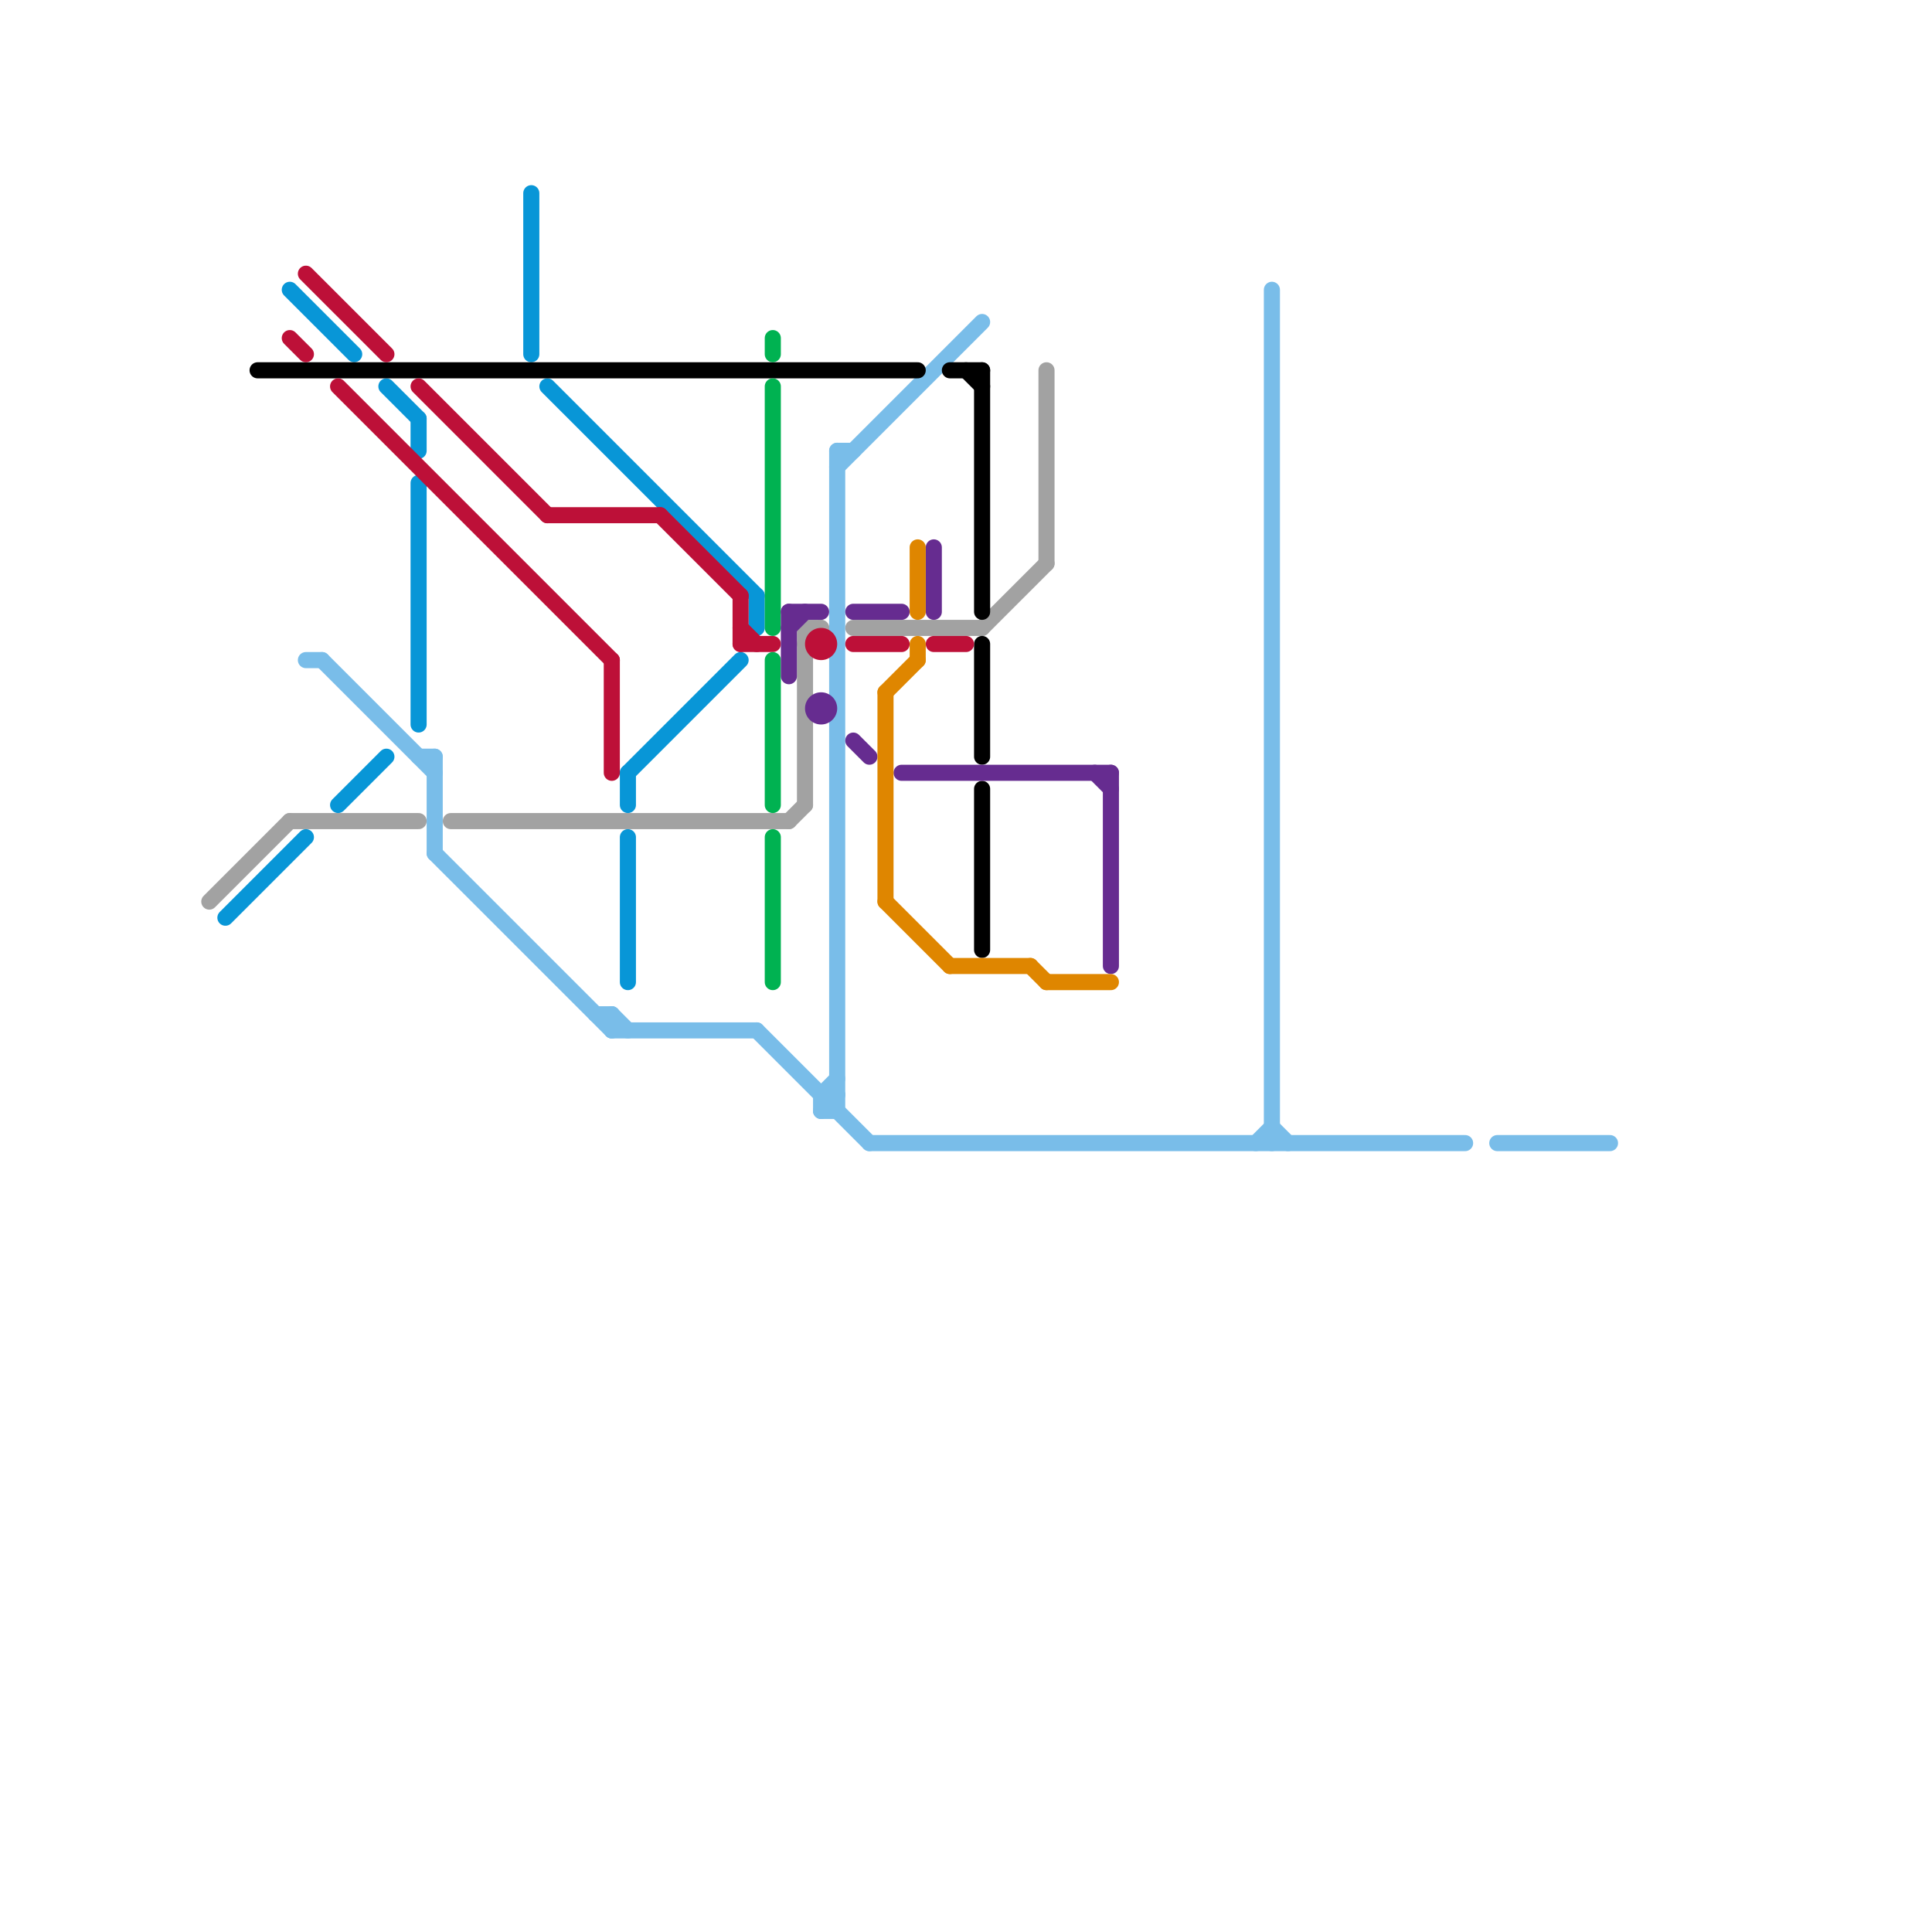 
<svg version="1.1" xmlns="http://www.w3.org/2000/svg" viewBox="0 0 120 120">
<style>text { font: 1px Helvetica; font-weight: 600; white-space: pre; dominant-baseline: central; } line { stroke-width: 1; fill: none; stroke-linecap: round; stroke-linejoin: round; } .c0 { stroke: #79bde9 } .c1 { stroke: #a2a2a2 } .c2 { stroke: #0896d7 } .c3 { stroke: #000000 } .c4 { stroke: #bd1038 } .c5 { stroke: #00b251 } .c6 { stroke: #662c90 } .c7 { stroke: #df8600 }</style><defs><g id="wm-xf"><circle r="1.2" fill="#000"/><circle r="0.9" fill="#fff"/><circle r="0.6" fill="#000"/><circle r="0.3" fill="#fff"/></g><g id="wm"><circle r="0.6" fill="#000"/><circle r="0.3" fill="#fff"/></g></defs><line class="c0" x1="19" y1="41" x2="20" y2="41"/><line class="c0" x1="52" y1="29" x2="61" y2="20"/><line class="c0" x1="51" y1="68" x2="51" y2="69"/><line class="c0" x1="79" y1="18" x2="79" y2="71"/><line class="c0" x1="27" y1="53" x2="38" y2="64"/><line class="c0" x1="93" y1="71" x2="100" y2="71"/><line class="c0" x1="51" y1="68" x2="52" y2="67"/><line class="c0" x1="38" y1="63" x2="39" y2="64"/><line class="c0" x1="51" y1="69" x2="52" y2="69"/><line class="c0" x1="52" y1="28" x2="53" y2="28"/><line class="c0" x1="20" y1="41" x2="27" y2="48"/><line class="c0" x1="38" y1="64" x2="47" y2="64"/><line class="c0" x1="26" y1="47" x2="27" y2="47"/><line class="c0" x1="79" y1="70" x2="80" y2="71"/><line class="c0" x1="52" y1="28" x2="52" y2="69"/><line class="c0" x1="47" y1="64" x2="54" y2="71"/><line class="c0" x1="51" y1="69" x2="52" y2="68"/><line class="c0" x1="38" y1="63" x2="38" y2="64"/><line class="c0" x1="78" y1="71" x2="79" y2="70"/><line class="c0" x1="27" y1="47" x2="27" y2="53"/><line class="c0" x1="54" y1="71" x2="91" y2="71"/><line class="c0" x1="51" y1="68" x2="52" y2="68"/><line class="c0" x1="37" y1="63" x2="38" y2="63"/><line class="c1" x1="18" y1="51" x2="26" y2="51"/><line class="c1" x1="50" y1="39" x2="50" y2="50"/><line class="c1" x1="49" y1="51" x2="50" y2="50"/><line class="c1" x1="65" y1="23" x2="65" y2="35"/><line class="c1" x1="50" y1="40" x2="51" y2="39"/><line class="c1" x1="28" y1="51" x2="49" y2="51"/><line class="c1" x1="50" y1="39" x2="51" y2="39"/><line class="c1" x1="61" y1="39" x2="65" y2="35"/><line class="c1" x1="13" y1="56" x2="18" y2="51"/><line class="c1" x1="53" y1="39" x2="61" y2="39"/><line class="c2" x1="24" y1="24" x2="26" y2="26"/><line class="c2" x1="39" y1="48" x2="46" y2="41"/><line class="c2" x1="14" y1="57" x2="19" y2="52"/><line class="c2" x1="47" y1="37" x2="47" y2="39"/><line class="c2" x1="26" y1="30" x2="26" y2="45"/><line class="c2" x1="21" y1="50" x2="24" y2="47"/><line class="c2" x1="26" y1="26" x2="26" y2="28"/><line class="c2" x1="18" y1="18" x2="22" y2="22"/><line class="c2" x1="33" y1="12" x2="33" y2="22"/><line class="c2" x1="39" y1="52" x2="39" y2="61"/><line class="c2" x1="34" y1="24" x2="47" y2="37"/><line class="c2" x1="39" y1="48" x2="39" y2="50"/><line class="c3" x1="61" y1="40" x2="61" y2="47"/><line class="c3" x1="60" y1="23" x2="61" y2="24"/><line class="c3" x1="59" y1="23" x2="61" y2="23"/><line class="c3" x1="61" y1="49" x2="61" y2="59"/><line class="c3" x1="61" y1="23" x2="61" y2="38"/><line class="c3" x1="16" y1="23" x2="57" y2="23"/><line class="c4" x1="21" y1="24" x2="38" y2="41"/><line class="c4" x1="58" y1="40" x2="60" y2="40"/><line class="c4" x1="46" y1="37" x2="46" y2="40"/><line class="c4" x1="46" y1="39" x2="47" y2="40"/><line class="c4" x1="19" y1="17" x2="24" y2="22"/><line class="c4" x1="46" y1="40" x2="48" y2="40"/><line class="c4" x1="26" y1="24" x2="34" y2="32"/><line class="c4" x1="38" y1="41" x2="38" y2="48"/><line class="c4" x1="34" y1="32" x2="41" y2="32"/><line class="c4" x1="41" y1="32" x2="46" y2="37"/><line class="c4" x1="18" y1="21" x2="19" y2="22"/><line class="c4" x1="53" y1="40" x2="56" y2="40"/><circle cx="51" cy="40" r="1" fill="#bd1038" /><line class="c5" x1="48" y1="52" x2="48" y2="61"/><line class="c5" x1="48" y1="24" x2="48" y2="39"/><line class="c5" x1="48" y1="41" x2="48" y2="50"/><line class="c5" x1="48" y1="21" x2="48" y2="22"/><line class="c6" x1="58" y1="34" x2="58" y2="38"/><line class="c6" x1="53" y1="46" x2="54" y2="47"/><line class="c6" x1="68" y1="48" x2="69" y2="49"/><line class="c6" x1="49" y1="39" x2="50" y2="38"/><line class="c6" x1="49" y1="38" x2="49" y2="42"/><line class="c6" x1="49" y1="38" x2="51" y2="38"/><line class="c6" x1="69" y1="48" x2="69" y2="60"/><line class="c6" x1="56" y1="48" x2="69" y2="48"/><line class="c6" x1="53" y1="38" x2="56" y2="38"/><circle cx="51" cy="44" r="1" fill="#662c90" /><line class="c7" x1="55" y1="43" x2="57" y2="41"/><line class="c7" x1="55" y1="43" x2="55" y2="56"/><line class="c7" x1="57" y1="40" x2="57" y2="41"/><line class="c7" x1="64" y1="60" x2="65" y2="61"/><line class="c7" x1="55" y1="56" x2="59" y2="60"/><line class="c7" x1="57" y1="34" x2="57" y2="38"/><line class="c7" x1="59" y1="60" x2="64" y2="60"/><line class="c7" x1="65" y1="61" x2="69" y2="61"/>
</svg>
